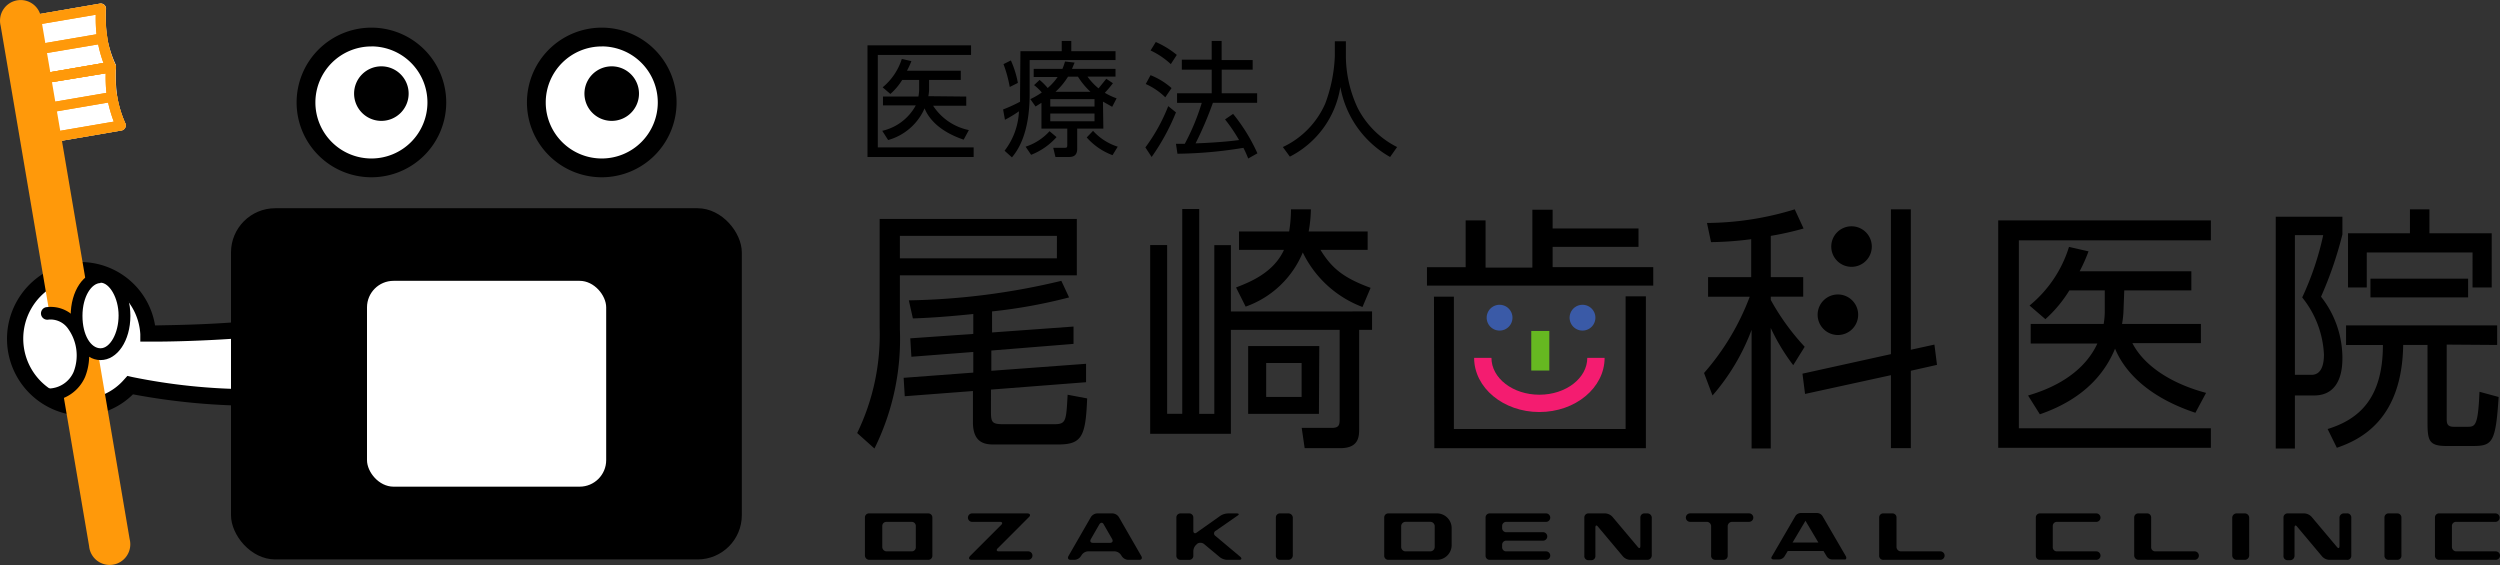 <svg id="header_logo" xmlns="http://www.w3.org/2000/svg" width="240" height="54.239" viewBox="0 0 240 54.239">
  <rect x="0" y="0" width="240" height="54.239" fill="#333333" stroke="none"/>
  <g id="アートワーク_2" data-name="アートワーク 2" transform="translate(120 27.119)">
    <g id="グループ_119" data-name="グループ 119" transform="translate(-120 -27.119)">
      <g id="グループ_106" data-name="グループ 106" transform="translate(82.289 20.061)">
        <path id="パス_208" data-name="パス 208" d="M405.777,83.438a1.238,1.238,0,1,1-1.238-1.238,1.238,1.238,0,0,1,1.238,1.238Z" transform="translate(-342.869 -73.001)" fill="#3a5aa7"/>
        <path id="パス_209" data-name="パス 209" d="M428.277,83.438a1.238,1.238,0,1,1-1.238-1.238A1.238,1.238,0,0,1,428.277,83.438Z" transform="translate(-357.408 -73.001)" fill="#3a5aa7"/>
        <rect id="長方形_174" data-name="長方形 174" width="1.734" height="3.8" transform="translate(64.712 11.711)" fill="#66b821"/>
        <path id="パス_210" data-name="パス 210" d="M406.162,101.8c-3.467,0-6.263-2.335-6.263-5.2h1.663c0,1.946,2.052,3.538,4.6,3.538s4.6-1.592,4.6-3.538h1.663C412.425,99.466,409.63,101.8,406.162,101.8Z" transform="translate(-340.672 -82.306)" fill="#f41c70"/>
        <g id="グループ_105" data-name="グループ 105">
          <path id="パス_211" data-name="パス 211" d="M253.587,58.9v5.413H236.6v5.2a23.683,23.683,0,0,1-2.441,11.428L232.5,79.456a21.607,21.607,0,0,0,2.158-10.048V58.9Zm-1.911,1.628H236.6v2.158h15.072ZM245.45,69.8l7.819-.566v1.663l-7.89.637v1.946l9.093-.672v1.769l-9.128.708V77.44c0,1.026.142,1.168,1.238,1.168h4.812c1.168,0,1.168-.283,1.309-2.83l1.875.354c-.142,3.715-.531,4.423-2.831,4.423H245.7c-.743,0-2.087,0-2.087-2.123V75.423l-6.546.5-.106-1.769,6.687-.5V71.673l-5.944.46-.106-1.769,6.05-.425V68.028c-3.078.318-4.741.389-5.8.425l-.389-1.734A67.118,67.118,0,0,0,252.1,64.844l.743,1.592a50.062,50.062,0,0,1-7.395,1.344Z" transform="translate(-232.5 -57.945)"/>
          <path id="パス_212" data-name="パス 212" d="M333.3,66.036v1.769h-1.238v9.482c0,.708,0,1.875-1.8,1.875h-3.432l-.283-1.946h2.9c.743,0,.743-.354.743-.92V67.805H319.748v9.977H312V59.667h1.628v16.2h1.451V56.2h1.628V75.872h1.451v-16.2h1.592v6.369Zm-13.056-2.3c1.168-.46,3.573-1.344,4.6-3.609h-4.316V58.358h4.812a13.061,13.061,0,0,0,.177-2.123h1.911a12.838,12.838,0,0,1-.212,2.123h5.661v1.769h-4.529c1.026,1.663,2.087,2.654,4.812,3.644l-.778,1.84a10.473,10.473,0,0,1-5.732-5.236,9.272,9.272,0,0,1-5.484,5.2ZM328.2,75.872h-6.793v-6.51h6.829Zm-1.663-4.883h-3.4v3.255h3.4Z" transform="translate(-283.872 -56.2)"/>
          <path id="パス_213" data-name="パス 213" d="M392.726,57.426v4.529h4.493V56.4h1.946v1.8h8.244v1.769h-8.244v1.946h9.659v1.769H387.1V61.919h3.715V57.426Zm-4.953,7.324h1.911v12.7H406.17V64.715h1.946V79.292H387.808Z" transform="translate(-332.401 -56.329)"/>
          <path id="パス_214" data-name="パス 214" d="M468.7,62.81h3.114v1.875H468.7V65a22.466,22.466,0,0,0,3.255,4.493l-1.1,1.769a19.35,19.35,0,0,1-2.158-3.574v11.57h-1.84V67.87a20.557,20.557,0,0,1-3.75,6.3l-.814-2.158a23.751,23.751,0,0,0,4.387-7.324h-4V62.81h4.14V59.166a32.114,32.114,0,0,1-3.856.283l-.389-1.84A29.081,29.081,0,0,0,471,56.3l.849,1.84a29.228,29.228,0,0,1-3.149.708Zm15.709,6.475.248,1.946-2.512.566v7.43h-1.911V72.222l-8.244,1.8-.248-1.946,8.491-1.875V56.3h1.911V69.78Z" transform="translate(-380.994 -56.265)"/>
          <path id="パス_215" data-name="パス 215" d="M562.515,59.3v1.911H544.081V79.255h18.434V81.13H542.1V59.3Zm-.955,9.942v1.84h-6.581c1.132,2.194,3.75,3.892,7.076,4.776l-1.026,1.911c-5.2-1.734-7.041-4.529-7.713-6.156-.849,2.052-2.689,4.741-7.218,6.3l-1.132-1.8c1.274-.389,5.06-1.557,6.652-4.989h-6.4V69.242h7.005a7.287,7.287,0,0,0,.106-1.344V66.022h-3.4a12.453,12.453,0,0,1-2.3,2.76l-1.521-1.309a11.738,11.738,0,0,0,3.786-5.626l1.875.425a16.437,16.437,0,0,1-.849,1.911h10.72v1.84H554.2l-.071,1.875a9.028,9.028,0,0,1-.141,1.344Z" transform="translate(-432.56 -58.203)"/>
          <path id="パス_216" data-name="パス 216" d="M623.8,57.008v1.7a36.514,36.514,0,0,1-2.052,5.979,9.518,9.518,0,0,1,2.052,5.838c0,.743,0,3.644-2.724,3.644h-2.052l-.283-1.981h2.087c1.062,0,1.2-1.2,1.2-1.946a9.414,9.414,0,0,0-2.088-5.484,28.057,28.057,0,0,0,2.017-5.979H619.24V79.262H617.4V57.008Zm10.013,12.277v7.076c0,.425,0,.814.672.814h1.274c.778,0,1.062,0,1.2-3.361l1.84.5c-.283,4.387-.6,4.706-2.477,4.706h-2.512c-1.734,0-1.84-.531-1.84-2.371V69.32h-2.335c-.106,7.182-4.1,9.093-6.369,9.871l-.885-1.8c2.972-.92,5.307-2.9,5.307-8.067h-3.538V67.445h14.506V69.32ZM632.154,56.3v2.3h5.979v5.2h-1.84V60.44H626.139V63.8h-1.8V58.6h5.944V56.3Zm-5.661,8.456v-1.8h9.376v1.8Z" transform="translate(-481.218 -56.265)"/>
          <path id="パス_217" data-name="パス 217" d="M500.692,62.846a1.946,1.946,0,1,1-1.946-1.946A1.946,1.946,0,0,1,500.692,62.846Z" transform="translate(-403.288 -59.237)"/>
          <path id="パス_218" data-name="パス 218" d="M496.992,81.346a1.946,1.946,0,1,1-1.946-1.946A1.946,1.946,0,0,1,496.992,81.346Z" transform="translate(-400.897 -71.192)"/>
        </g>
      </g>
      <g id="グループ_107" data-name="グループ 107" transform="translate(83.279 3.927)">
        <path id="パス_219" data-name="パス 219" d="M245.242,11.8v.92h-8.951V21.6h9.2v.92H235.3V11.8Zm-.46,4.918V17.6H241.6a5.373,5.373,0,0,0,3.432,2.335l-.5.92c-2.512-.849-3.432-2.194-3.75-3.007a5.406,5.406,0,0,1-3.5,3.043l-.566-.885a4.879,4.879,0,0,0,3.22-2.441h-3.149v-.849h3.4a3.718,3.718,0,0,0,.071-.637v-.955h-1.628a5.908,5.908,0,0,1-1.132,1.344l-.743-.637a5.8,5.8,0,0,0,1.84-2.724l.92.212a8.21,8.21,0,0,1-.425.92h5.166v.885h-3.043v.92a3.746,3.746,0,0,1-.071.637Z" transform="translate(-235.3 -11.375)"/>
        <path id="パス_220" data-name="パス 220" d="M273.763,11.591h3.963V10.6h.92v.991h4.246v.849h-8.244v3.255c0,3.963-1.238,5.519-1.7,6.086l-.708-.637a6.644,6.644,0,0,0,1.38-3.786,11.784,11.784,0,0,1-1.344.814l-.177-.991a14.3,14.3,0,0,0,1.628-.743v-.743Zm-1.026,3.432a12.492,12.492,0,0,0-.6-2.194l.708-.354a9.232,9.232,0,0,1,.672,2.158Zm1.521,5.732a5.307,5.307,0,0,0,2.3-1.486l.672.566a6.4,6.4,0,0,1-2.441,1.7Zm7.465-1.734h-2.512v1.946c0,.743-.5.778-.849.778h-1.238l-.212-.885h1.1c.212,0,.248-.035.248-.283V19.021H275.78V16.544l-.566.354-.5-.708a7.75,7.75,0,0,0,1.1-.637,4.638,4.638,0,0,0-.743-.708l.531-.5a6.05,6.05,0,0,1,.778.778,5.45,5.45,0,0,0,.955-1.061h-2.3v-.778h2.76a5.622,5.622,0,0,0,.248-.708l.92.106-.248.6h4.175v.743H280.2a5.768,5.768,0,0,0,1.061,1.132c.318-.389.6-.743.743-.92l.637.425a11.3,11.3,0,0,1-.778.92,6.3,6.3,0,0,0,1.132.531l-.425.814-.885-.5Zm-.849-2.83h-4.246V16.9h4.246Zm0,1.38h-4.246v.743h4.246Zm-.389-2.087a7.217,7.217,0,0,1-1.2-1.451h-.955a6.756,6.756,0,0,1-1.2,1.451Zm.248,3.75a5.413,5.413,0,0,0,2.371,1.521l-.5.814a6.191,6.191,0,0,1-2.477-1.7Z" transform="translate(-259.08 -10.6)"/>
        <path id="パス_221" data-name="パス 221" d="M310.7,20.825a17.015,17.015,0,0,0,2.194-3.963l.743.6a20.986,20.986,0,0,1-2.335,4.281Zm1.911-4.812a6.369,6.369,0,0,0-1.875-1.274l.46-.849a6.9,6.9,0,0,1,2.017,1.238Zm.531-3.184A7.5,7.5,0,0,0,311.2,11.52l.5-.814a8.528,8.528,0,0,1,2.017,1.238Zm5.979,4.776a17.16,17.16,0,0,1,2.335,3.786l-.885.5a10,10,0,0,0-.46-1.026,40.864,40.864,0,0,1-6.333.566l-.142-.955h.849a21.442,21.442,0,0,0,1.628-3.927h-2.371v-.92h3.326V13.36H314.2V12.4h2.866V10.6h.955v1.84H321v.92h-2.972v2.264h3.4v.92h-4.246a33.993,33.993,0,0,1-1.663,3.892c1.1-.035,2.9-.142,4.175-.318a15.745,15.745,0,0,0-1.345-1.981Z" transform="translate(-284.023 -10.6)"/>
        <path id="パス_222" data-name="パス 222" d="M354.05,10.7v1.451a11.888,11.888,0,0,0,1.132,4.953,8.563,8.563,0,0,0,3.786,3.75l-.672.955a9.683,9.683,0,0,1-4.776-6.722,9.067,9.067,0,0,1-4.847,6.687l-.672-.92a8.264,8.264,0,0,0,4.069-4.175,14.574,14.574,0,0,0,.92-4.564V10.7Z" transform="translate(-308.125 -10.665)"/>
      </g>
      <g id="グループ_110" data-name="グループ 110" transform="translate(83.032 49.25)">
        <g id="グループ_109" data-name="グループ 109">
          <g id="グループ_108" data-name="グループ 108" transform="translate(0 0.034)">
            <path id="パス_223" data-name="パス 223" d="M240.686,143.255h-5.661a.425.425,0,0,1-.425-.425v-3.644a.389.389,0,0,1,.425-.389h5.661a.389.389,0,0,1,.389.389v3.644a.389.389,0,0,1-.389.425Zm-1.2-3.255a.389.389,0,0,0-.389-.389h-2.441a.389.389,0,0,0-.389.389v2.017a.425.425,0,0,0,.389.425h2.441a.389.389,0,0,0,.389-.425Z" transform="translate(-234.6 -138.795)"/>
            <path id="パス_224" data-name="パス 224" d="M268.335,143.258h-5.413c-.283,0-.354-.177-.141-.389l2.972-2.972c.142-.142.106-.283-.106-.283h-2.689a.407.407,0,0,1,0-.814h5.272c.283,0,.389.177.142.389l-2.972,2.972c-.142.142-.106.283.106.283h2.831a.407.407,0,0,1,0,.814Z" transform="translate(-252.661 -138.798)"/>
            <path id="パス_225" data-name="パス 225" d="M296.552,143.258h-1.1a.779.779,0,0,1-.6-.354l-.071-.106a.778.778,0,0,0-.6-.354H291.6a.778.778,0,0,0-.6.354l-.071.106a.778.778,0,0,1-.6.354h-.389c-.212,0-.318-.142-.212-.354l2.158-3.75a.778.778,0,0,1,.6-.354h1.486a.778.778,0,0,1,.6.354l2.158,3.75C296.836,143.081,296.765,143.258,296.552,143.258Zm-3.432-3.4c-.106-.212-.283-.212-.425,0l-.814,1.415c-.106.212-.035.354.212.354h1.628c.212,0,.318-.142.212-.354Z" transform="translate(-270.193 -138.798)"/>
            <path id="パス_226" data-name="パス 226" d="M325.147,143.255h-1.2a1.238,1.238,0,0,1-.708-.283l-1.486-1.238a.566.566,0,0,0-.637-.035l-.071.071a.885.885,0,0,0-.318.637v.425a.389.389,0,0,1-.425.425h-.814a.389.389,0,0,1-.389-.425v-3.644a.389.389,0,0,1,.389-.389h.814a.389.389,0,0,1,.425.389v1.274c0,.212.142.318.318.177l2.3-1.628a1.486,1.486,0,0,1,.743-.212h.814c.212,0,.248.106.071.212l-2.087,1.451a.283.283,0,0,0-.035.5l2.406,2.017C325.395,143.114,325.359,143.255,325.147,143.255Z" transform="translate(-289.2 -138.795)"/>
            <path id="パス_227" data-name="パス 227" d="M347.3,143.258h-.814a.389.389,0,0,1-.389-.425v-3.644a.389.389,0,0,1,.389-.389h.814a.425.425,0,0,1,.425.389v3.644A.425.425,0,0,1,347.3,143.258Z" transform="translate(-306.647 -138.798)"/>
            <path id="パス_228" data-name="パス 228" d="M408.8,143.258h-5.413a.389.389,0,0,1-.389-.425v-3.644a.389.389,0,0,1,.389-.389H408.8a.407.407,0,0,1,0,.814h-3.786a.389.389,0,0,0-.425.389v.212a.389.389,0,0,0,.425.389h3.5a.407.407,0,0,1,0,.814h-3.5a.389.389,0,0,0-.425.389v.212a.389.389,0,0,0,.425.425H408.8a.407.407,0,0,1,0,.814Z" transform="translate(-343.415 -138.798)"/>
            <path id="パス_229" data-name="パス 229" d="M435.847,143.258h-1.663a.991.991,0,0,1-.672-.318l-2.406-2.866c-.142-.177-.248-.142-.248.106v2.689a.389.389,0,0,1-.389.425h-.283a.389.389,0,0,1-.389-.425v-3.68a.389.389,0,0,1,.389-.389h1.628a1.026,1.026,0,0,1,.672.318l2.441,2.9c.141.177.248.142.248-.106v-2.724a.389.389,0,0,1,.389-.389h.283a.425.425,0,0,1,.424.389v3.644A.425.425,0,0,1,435.847,143.258Z" transform="translate(-360.733 -138.798)"/>
            <path id="パス_230" data-name="パス 230" d="M463.382,139.614h-1.628a.425.425,0,0,0-.389.389v2.831a.389.389,0,0,1-.389.425h-.814a.389.389,0,0,1-.389-.425V140a.425.425,0,0,0-.389-.389h-1.628a.407.407,0,0,1,0-.814h5.661a.407.407,0,0,1,0,.814Z" transform="translate(-378.538 -138.798)"/>
            <path id="パス_231" data-name="パス 231" d="M515.635,143.255h-5.413a.389.389,0,0,1-.425-.425v-3.644a.389.389,0,0,1,.425-.389h.814a.389.389,0,0,1,.425.389v2.83a.425.425,0,0,0,.424.425h3.786a.407.407,0,0,1,0,.814Z" transform="translate(-412.428 -138.795)"/>
            <path id="パス_232" data-name="パス 232" d="M558.1,143.258h-5.413a.389.389,0,0,1-.389-.425v-3.644a.389.389,0,0,1,.389-.389H558.1a.407.407,0,0,1,0,.814h-3.786a.389.389,0,0,0-.389.389v2.017a.389.389,0,0,0,.389.425H558.1a.407.407,0,0,1,0,.814Z" transform="translate(-439.891 -138.798)"/>
            <path id="パス_233" data-name="パス 233" d="M584.8,143.255h-5.413a.425.425,0,0,1-.389-.425v-3.644a.389.389,0,0,1,.389-.389h.814a.389.389,0,0,1,.425.389v2.83a.389.389,0,0,0,.389.425H584.8a.407.407,0,0,1,0,.814Z" transform="translate(-457.147 -138.795)"/>
            <path id="パス_234" data-name="パス 234" d="M606.838,143.258h-.814a.425.425,0,0,1-.425-.425v-3.644a.425.425,0,0,1,.425-.389h.814a.425.425,0,0,1,.389.389v3.644A.425.425,0,0,1,606.838,143.258Z" transform="translate(-474.336 -138.798)"/>
            <path id="パス_235" data-name="パス 235" d="M625.547,143.255h-1.663a.991.991,0,0,1-.672-.318l-2.406-2.866c-.142-.177-.248-.142-.248.106v2.689a.425.425,0,0,1-.424.425h-.248a.389.389,0,0,1-.389-.425v-3.68a.389.389,0,0,1,.389-.389h1.627a1.026,1.026,0,0,1,.672.318l2.441,2.9c.141.177.248.142.248-.106v-2.724a.425.425,0,0,1,.425-.389h.283a.389.389,0,0,1,.425.389v3.644a.389.389,0,0,1-.46.425Z" transform="translate(-483.315 -138.795)"/>
            <path id="パス_236" data-name="パス 236" d="M648.135,143.255h-.814a.389.389,0,0,1-.425-.425v-3.644a.389.389,0,0,1,.425-.389h.814a.389.389,0,0,1,.389.389v3.644a.389.389,0,0,1-.389.425Z" transform="translate(-501.02 -138.795)"/>
            <path id="パス_237" data-name="パス 237" d="M666.435,143.255h-5.413a.389.389,0,0,1-.425-.425v-3.644a.389.389,0,0,1,.425-.389H666.4a.407.407,0,0,1,0,.814h-3.75a.389.389,0,0,0-.425.389v2.017a.425.425,0,0,0,.425.425h3.786a.407.407,0,0,1,0,.814Z" transform="translate(-509.873 -138.795)"/>
          </g>
          <path id="パス_238" data-name="パス 238" d="M487.723,142.875l-2.264-3.892a.637.637,0,0,0-.5-.283h-1.592a.637.637,0,0,0-.5.283l-2.264,3.892c-.106.142-.035.283.177.283h.531a.672.672,0,0,0,.5-.283l.318-.531h3.432l.318.531a.637.637,0,0,0,.5.283h1.2C487.723,143.193,487.793,143.052,487.723,142.875Zm-5.13-1.344,1.238-2.087,1.238,2.087Z" transform="translate(-393.538 -138.7)"/>
        </g>
        <path id="パス_239" data-name="パス 239" d="M380.557,138.8h-4.67a.389.389,0,0,0-.389.389v3.644a.389.389,0,0,0,.389.425h4.67a1.415,1.415,0,0,0,1.415-1.415v-1.628A1.415,1.415,0,0,0,380.557,138.8Zm-.212,3.22a.425.425,0,0,1-.389.425h-2.441a.425.425,0,0,1-.389-.425V140a.425.425,0,0,1,.389-.389h2.441a.425.425,0,0,1,.389.389Z" transform="translate(-325.645 -138.765)"/>
      </g>
      <g id="グループ_118" data-name="グループ 118">
        <path id="パス_240" data-name="パス 240" d="M17.745,11.943a10.65,10.65,0,0,1-.778-2.618h0a14.329,14.329,0,0,1-.106-2.76h0V6.459a.5.5,0,0,0-.035-.142h0a10.508,10.508,0,0,1-.814-2.583h0a14.4,14.4,0,0,1-.106-2.76.5.5,0,0,0-.6-.5L9.537,1.47,8.9,1.612l2.229,12.03h.5l5.767-.991a.5.5,0,0,0,.354-.708Z" transform="translate(-5.724 -0.126)" fill="#fff"/>
        <path id="パス_241" data-name="パス 241" d="M10.7,5.23a.5.5,0,0,1-.071-.955l4.953-.849a15.248,15.248,0,0,1-.071-1.875l-5.2.885a.5.5,0,0,1-.177-.955L15.9.489a.489.489,0,0,1,.566.5,14.4,14.4,0,0,0,.142,2.76.5.5,0,0,1-.389.566l-5.449.92Z" transform="translate(-6.318 -0.136)" fill="#ff990a"/>
        <path id="パス_242" data-name="パス 242" d="M12.961,13.006a.5.5,0,0,1-.071-.955l5.13-.885a12.277,12.277,0,0,1-.6-2.3.5.5,0,1,1,.955-.142,10.508,10.508,0,0,0,.778,2.618.5.5,0,0,1-.354.708l-5.767.955Z" transform="translate(-8.086 -5.116)" fill="#ff990a"/>
        <path id="パス_243" data-name="パス 243" d="M13.049,21.066a.5.5,0,0,1-.071-.955l4.953-.849a15.037,15.037,0,0,1-.071-1.875l-5.2.849a.5.5,0,1,1-.177-.955l5.767-.991a.489.489,0,0,1,.566.5,14.329,14.329,0,0,0,.106,2.76.5.5,0,0,1-.389.566l-5.378.92Z" transform="translate(-7.714 -10.346)" fill="#ff990a"/>
        <path id="パス_244" data-name="パス 244" d="M15.661,29.247a.5.5,0,0,1-.071-.955l5.166-.885a12.454,12.454,0,0,1-.637-2.3.5.5,0,0,1,.955-.177,10.649,10.649,0,0,0,.778,2.618.5.5,0,0,1-.354.708l-5.767.991Z" transform="translate(-9.831 -15.732)" fill="#ff990a"/>
        <g id="グループ_117" data-name="グループ 117">
          <g id="グループ_111" data-name="グループ 111" transform="translate(0.664 25.156)">
            <path id="パス_245" data-name="パス 245" d="M27.387,85.077l-1.238-6.546c-4.14.354-8.244.354-9.411.389A6.475,6.475,0,0,0,10.369,72.8a6.584,6.584,0,0,0,0,13.162,6.262,6.262,0,0,0,4.67-2.123A60.184,60.184,0,0,0,27.387,85.077Z" transform="translate(-3.222 -72.022)" fill="#fff"/>
            <path id="パス_246" data-name="パス 246" d="M8.947,85.354a7.381,7.381,0,0,1,0-14.754,7.253,7.253,0,0,1,7.076,6.086c1.7-.035,5.13-.071,8.668-.389l.708-.071L26.956,84.4h-.991A63.439,63.439,0,0,1,13.9,83.3,7.076,7.076,0,0,1,8.947,85.354Zm0-13.2a5.807,5.807,0,0,0,0,11.605,5.449,5.449,0,0,0,4.1-1.875l.318-.354.46.106a57.239,57.239,0,0,0,11.216,1.168l-.955-4.883c-3.361.248-6.51.318-8.1.318h-1.38v-.708A5.7,5.7,0,0,0,8.947,72.157Z" transform="translate(-1.8 -70.6)"/>
          </g>
          <g id="グループ_112" data-name="グループ 112">
            <path id="パス_247" data-name="パス 247" d="M10.7,5.23a.5.5,0,0,1-.071-.955l4.953-.849a15.248,15.248,0,0,1-.071-1.875l-5.2.885a.5.5,0,0,1-.177-.955L15.9.489a.489.489,0,0,1,.566.5,14.4,14.4,0,0,0,.142,2.76.5.5,0,0,1-.389.566l-5.449.92Z" transform="translate(-6.318 -0.136)" fill="#ff990a"/>
            <path id="パス_248" data-name="パス 248" d="M12.961,13.006a.5.5,0,0,1-.071-.955l5.13-.885a12.277,12.277,0,0,1-.6-2.3.5.5,0,1,1,.955-.142,10.508,10.508,0,0,0,.778,2.618.5.5,0,0,1-.354.708l-5.767.955Z" transform="translate(-8.086 -5.116)" fill="#ff990a"/>
            <path id="パス_249" data-name="パス 249" d="M13.049,21.066a.5.5,0,0,1-.071-.955l4.953-.849a15.037,15.037,0,0,1-.071-1.875l-5.2.849a.5.5,0,1,1-.177-.955l5.767-.991a.489.489,0,0,1,.566.5,14.329,14.329,0,0,0,.106,2.76.5.5,0,0,1-.389.566l-5.378.92Z" transform="translate(-7.714 -10.346)" fill="#ff990a"/>
            <path id="パス_250" data-name="パス 250" d="M15.661,29.247a.5.5,0,0,1-.071-.955l5.166-.885a12.454,12.454,0,0,1-.637-2.3.5.5,0,0,1,.955-.177,10.649,10.649,0,0,0,.778,2.618.5.5,0,0,1-.354.708l-5.767.991Z" transform="translate(-9.831 -15.732)" fill="#ff990a"/>
            <path id="パス_251" data-name="パス 251" d="M12.369,51.263a1.981,1.981,0,1,1-3.892.672L-.015,1.977a1.981,1.981,0,1,1,3.892-.672Z" transform="translate(0.078 0.499)" fill="#ff990a"/>
          </g>
          <g id="グループ_113" data-name="グループ 113" transform="translate(3.986 29.453)">
            <path id="パス_252" data-name="パス 252" d="M13.212,92.348c4.918-.46,3.5-8.244-.212-7.784" transform="translate(-12.359 -83.908)" fill="#fff"/>
            <path id="パス_253" data-name="パス 253" d="M12.041,91.787a.6.6,0,1,1-.071-1.2,2.654,2.654,0,0,0,2.3-1.592,4.387,4.387,0,0,0-.5-4.1,2.052,2.052,0,0,0-1.911-.92.606.606,0,1,1-.142-1.2A3.184,3.184,0,0,1,14.73,84.18a5.59,5.59,0,0,1,.637,5.307,3.857,3.857,0,0,1-3.29,2.3Z" transform="translate(-11.188 -82.746)"/>
          </g>
          <g id="グループ_114" data-name="グループ 114" transform="translate(6.785 26.076)">
            <path id="パス_254" data-name="パス 254" d="M20.7,78.38c0,2.052,1.026,3.68,2.3,3.68s2.3-1.663,2.3-3.68S24.273,74.7,23,74.7,20.7,76.363,20.7,78.38Z" transform="translate(-20.134 -74.169)" fill="#fff"/>
            <path id="パス_255" data-name="パス 255" d="M21.966,81.691c-1.592,0-2.866-1.875-2.866-4.246S20.338,73.2,21.966,73.2s2.866,1.875,2.866,4.246S23.593,81.691,21.966,81.691Zm0-7.395c-.849,0-1.734,1.274-1.734,3.149s.814,3.114,1.734,3.114S23.7,79.109,23.7,77.41s-.885-3.149-1.734-3.149Z" transform="translate(-19.1 -73.2)"/>
          </g>
          <rect id="長方形_175" data-name="長方形 175" width="49.038" height="33.715" rx="4.246" transform="translate(22.176 19.99)"/>
          <rect id="長方形_176" data-name="長方形 176" width="22.962" height="19.76" rx="2.547" transform="translate(35.232 26.96)" fill="#fff"/>
          <g id="グループ_115" data-name="グループ 115" transform="translate(28.474 2.653)">
            <path id="パス_256" data-name="パス 256" d="M95.5,15.8a6.3,6.3,0,1,1-6.3-6.3A6.3,6.3,0,0,1,95.5,15.8Z" transform="translate(-82.015 -8.615)" fill="#fff"/>
            <path id="パス_257" data-name="パス 257" d="M87.582,21.365a7.182,7.182,0,1,1,7.182-7.182A7.182,7.182,0,0,1,87.582,21.365Zm0-12.56a5.378,5.378,0,1,0,5.378,5.378A5.378,5.378,0,0,0,87.582,8.8Z" transform="translate(-80.4 -7)"/>
          </g>
          <path id="パス_258" data-name="パス 258" d="M101.236,20.118A2.618,2.618,0,1,1,98.618,17.5,2.618,2.618,0,0,1,101.236,20.118Z" transform="translate(-62.007 -11.132)"/>
          <g id="グループ_116" data-name="グループ 116" transform="translate(50.587 2.653)">
            <path id="パス_259" data-name="パス 259" d="M157.9,15.8a6.3,6.3,0,1,1-6.262-6.3,6.3,6.3,0,0,1,6.262,6.3Z" transform="translate(-144.451 -8.615)" fill="#fff"/>
            <path id="パス_260" data-name="パス 260" d="M150.082,21.365a7.182,7.182,0,1,1,7.182-7.182A7.182,7.182,0,0,1,150.082,21.365Zm0-12.56a5.378,5.378,0,1,0,5.378,5.378A5.378,5.378,0,0,0,150.082,8.8Z" transform="translate(-142.9 -7)"/>
          </g>
          <path id="パス_261" data-name="パス 261" d="M163.736,20.118a2.618,2.618,0,1,1-.779-1.864,2.618,2.618,0,0,1,.779,1.864Z" transform="translate(-102.393 -11.131)"/>
        </g>
      </g>
    </g>
  </g>
</svg>
